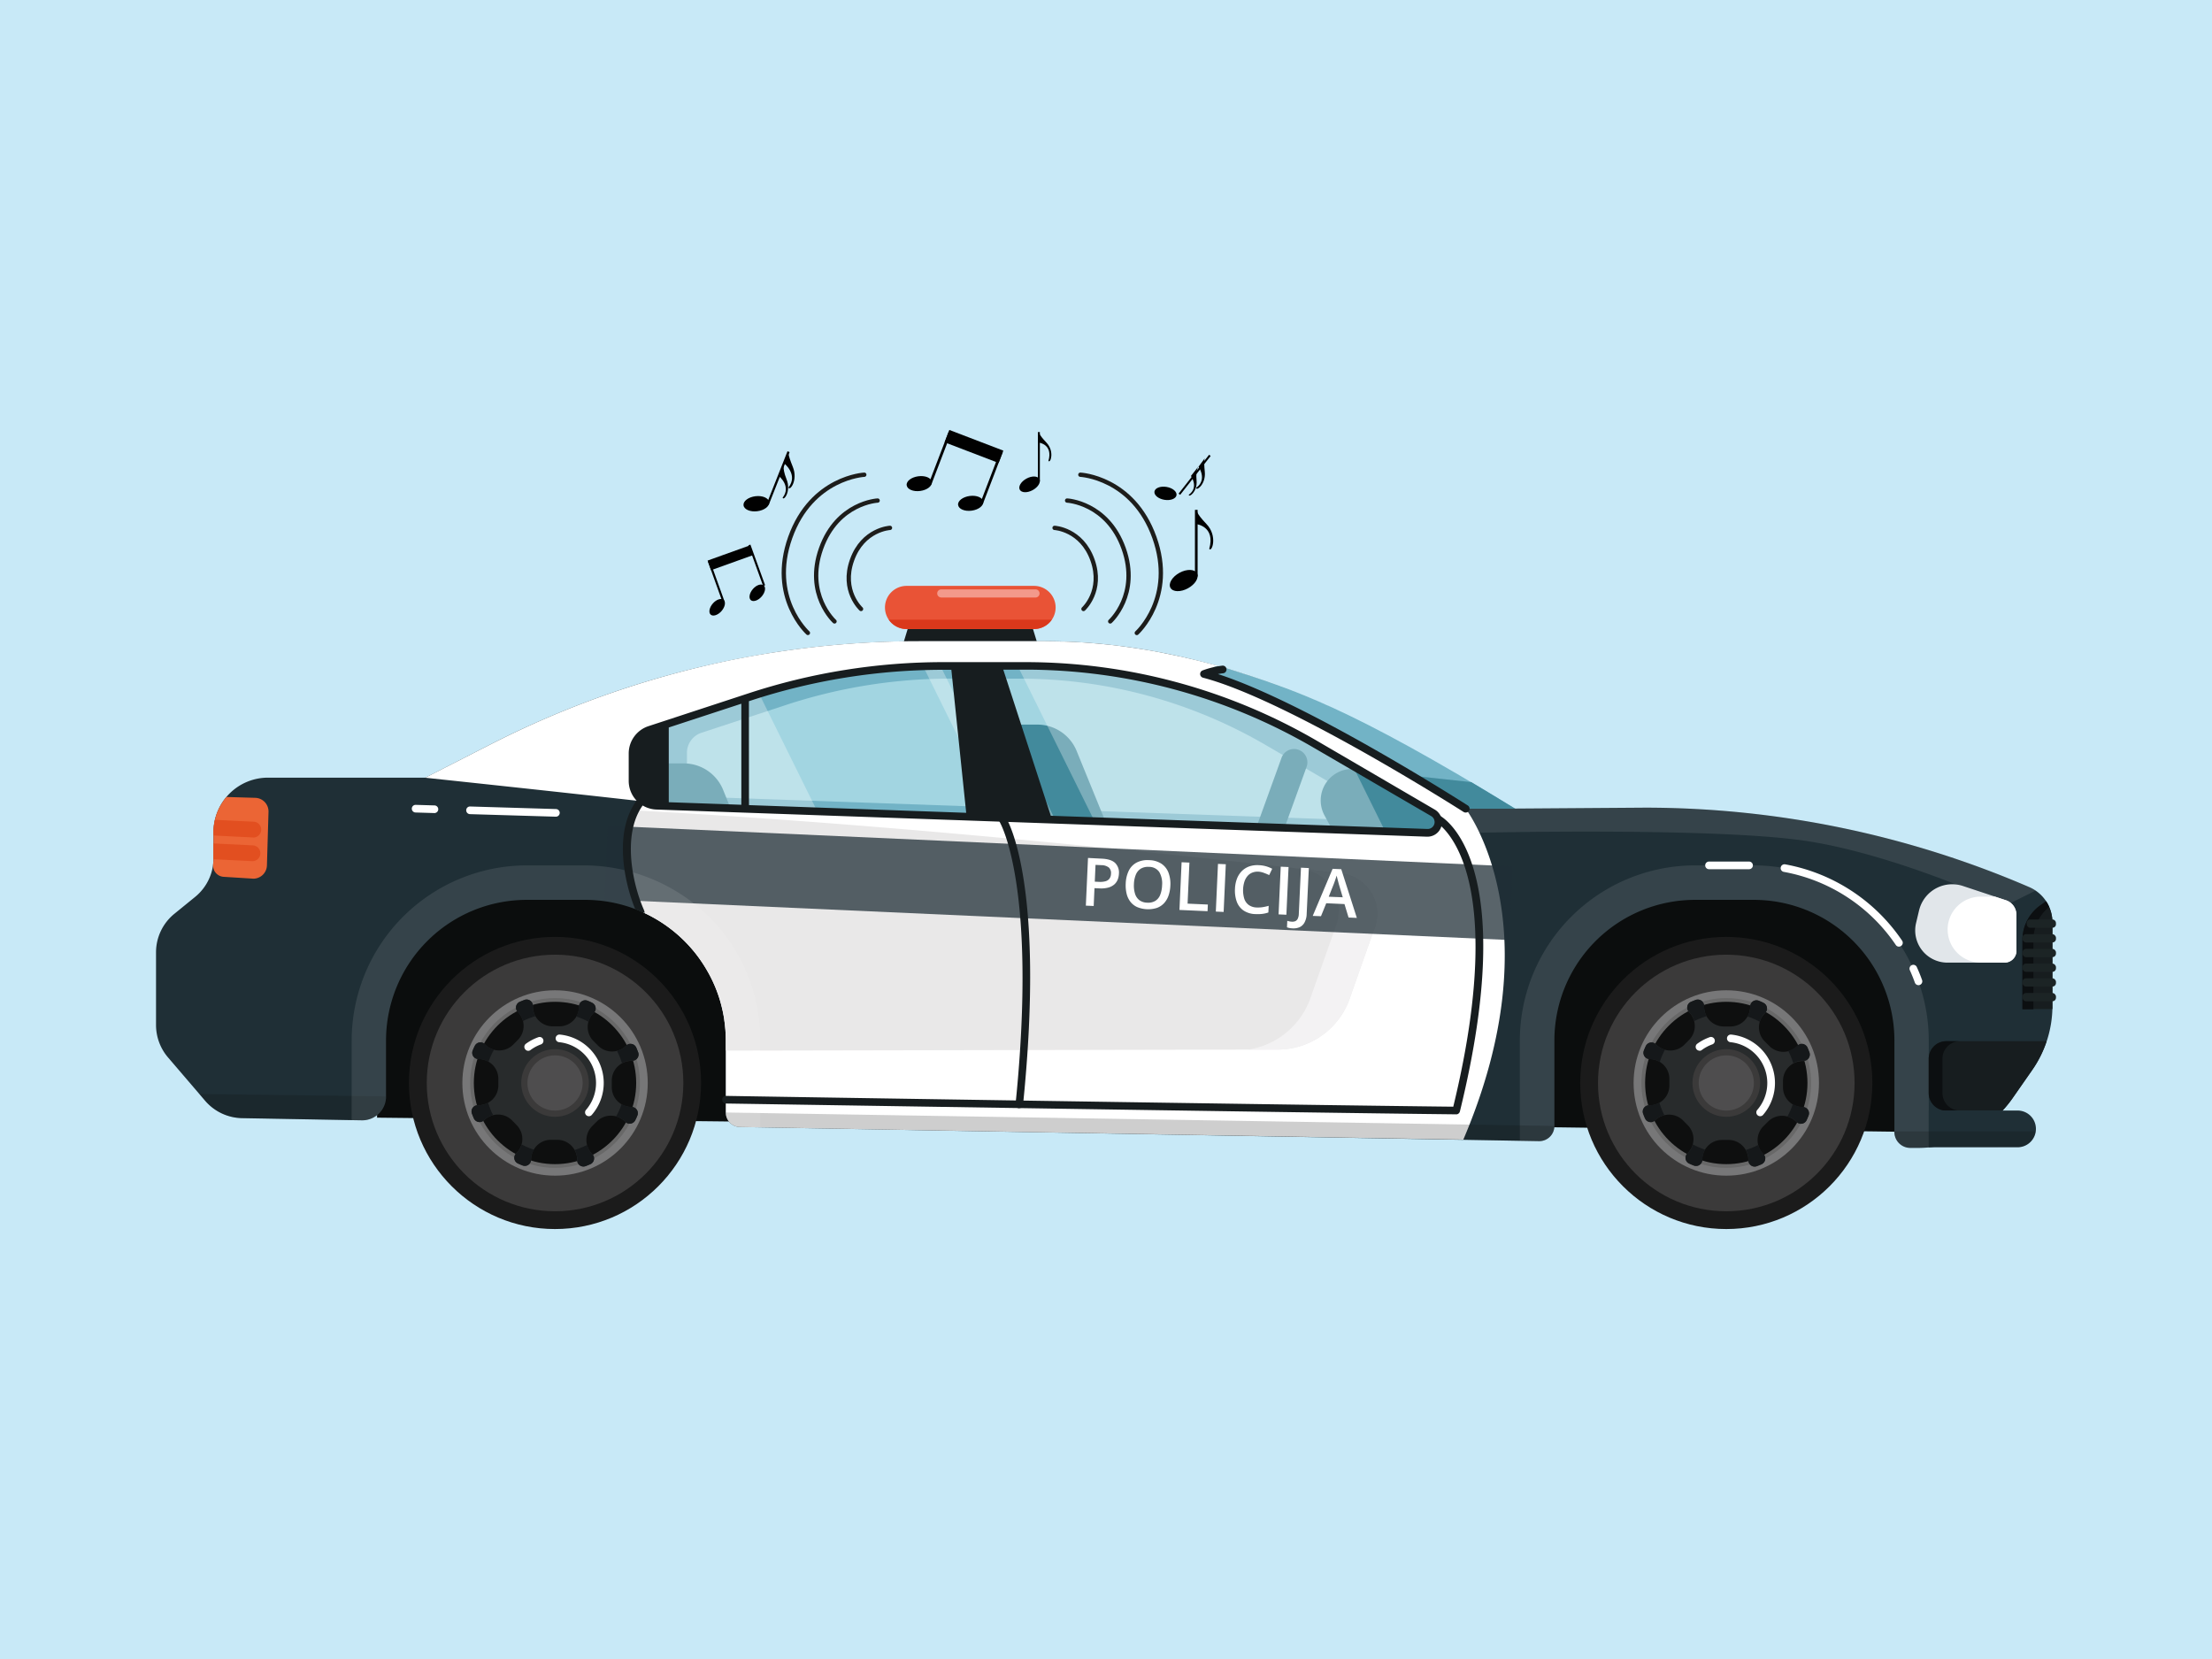 <svg xmlns="http://www.w3.org/2000/svg" width="361.24mm" height="270.93mm" viewBox="0 0 1024 768"><defs><style>.cls-1,.cls-10,.cls-8{fill:#fff;}.cls-2{fill:#97d5f0;opacity:0.53;}.cls-3{fill:#171d1f;}.cls-28,.cls-4{fill:#0b0d0d;}.cls-5{fill:#72b3c6;}.cls-6{fill:#a2d5e1;}.cls-7{fill:#428a9c;}.cls-8{opacity:0.3;}.cls-10,.cls-28,.cls-8{isolation:isolate;}.cls-30,.cls-9{fill:#1f2f36;}.cls-10{opacity:0.1;}.cls-11{fill:#e9e8e8;}.cls-12{fill:#f3f2f3;}.cls-13{fill:#0c0f11;}.cls-14{fill:#e1e6ea;}.cls-15{fill:#e95336;}.cls-16{fill:#da381b;}.cls-17{fill:#eb6535;}.cls-18{fill:#e24f20;}.cls-19{fill:#1b1b1b;}.cls-20{fill:#3b3a3a;}.cls-21{fill:#777778;}.cls-22{fill:#686868;}.cls-23{fill:#0e0f0f;}.cls-24{fill:#282b2c;}.cls-25{fill:#15181a;}.cls-26{fill:#4e4d4e;}.cls-27{fill:#1c2425;}.cls-28{opacity:0.2;}.cls-29{fill:#f3998b;}.cls-30{opacity:0.74;}.cls-31{fill:none;stroke:#1d1d1b;stroke-linecap:round;stroke-linejoin:round;stroke-width:2px;}.cls-32{fill:#010101;}</style></defs><g id="Слой_2" data-name="Слой 2"><g id="Слой_1-2" data-name="Слой 1"><rect class="cls-1" width="1024" height="768"/><rect class="cls-2" width="1024" height="768"/><polygon class="cls-3" points="417.61 299.66 480.78 299.66 476.74 286.38 421.65 286.38 417.61 299.66"/><polygon class="cls-4" points="876.94 523.9 711.95 521.77 713.83 400.61 878.88 400.61 901.5 477.7 876.94 523.9"/><polygon class="cls-4" points="339.59 519.19 174.55 517.4 174.55 400.61 339.59 400.61 362.21 477.7 339.59 519.19"/><polygon class="cls-5" points="698.77 393.7 611.97 331.1 542.88 308.3 405.29 302.94 284.24 332.87 280.67 374.38 493.87 396.74 698.77 393.7"/><path class="cls-6" d="M463.66,314.17h8.55A225.77,225.77,0,0,1,585.94,344.9l46.24,27a4.21,4.21,0,0,1-2.26,7.84l-147.4-5.2Z"/><path class="cls-6" d="M324.71,339.22l39.15-12.87a244.5,244.5,0,0,1,76.21-12.21h.9l9.68,59.2L327.45,369a9.79,9.79,0,0,1-9.45-9.79V348.55A9.8,9.8,0,0,1,324.71,339.22Z"/><path class="cls-7" d="M644.31,394.51l-23.78-3.41-7.37-13.61A14.57,14.57,0,0,1,626.9,356l21.53,1.42,50.34,36.27Z"/><path class="cls-7" d="M593.19,351a6.17,6.17,0,1,1,11.6,4.19l-14.51,40.1-13.19.2Z"/><path class="cls-7" d="M301,376.54l-6.1-23.14h21.64a19.67,19.67,0,0,1,18.2,12.21l6.1,15.11Z"/><path class="cls-7" d="M458.61,335.44h21.61a19.63,19.63,0,0,1,18.19,12.21l19.36,47.45-45.21-6.35Z"/><polygon class="cls-8" points="451.51 304.74 496.98 396.69 493.87 396.74 488.65 396.19 443.26 304.42 451.51 304.74"/><polygon class="cls-8" points="514.73 396.43 469.73 305.46 542.88 308.3 611.97 331.1 616.15 334.12 645.99 394.48 514.73 396.43"/><polygon class="cls-8" points="425.01 303.72 433.25 304.04 478.28 395.1 469.75 394.2 425.01 303.72"/><polygon class="cls-8" points="284.24 332.87 349.27 316.8 383.05 385.11 280.67 374.38 284.24 332.87"/><path class="cls-9" d="M80.75,423l9.57-7.79a23.05,23.05,0,0,0,8.52-17.89v-12A25.22,25.22,0,0,1,124.06,360h72.88L227,344.64a436,436,0,0,1,198.44-47.79h58.43c117.2,0,209.55,77.52,209.55,77.52l67.93-.48a449.13,449.13,0,0,1,178.06,36.78A17.74,17.74,0,0,1,950.13,427v38.67a51.75,51.75,0,0,1-9.37,29.7l-9.16,13.14a53.53,53.53,0,0,1-44.84,22.9h-2.51a7.36,7.36,0,0,1-7.28-7.43V481.68a65.11,65.11,0,0,0-65.12-65.11H784.7a65.1,65.1,0,0,0-65.13,65.1h0v39.6a7,7,0,0,1-7,7h-.15l-369.89-6.55a6.64,6.64,0,0,1-6.53-6.67V481.68A65.11,65.11,0,0,0,271,416.57H243.84a65.14,65.14,0,0,0-65.14,65.11v25.95a11,11,0,0,1-11,11h-.19l-55.44-1a23.08,23.08,0,0,1-17.11-8.06L77.77,489.5a23.09,23.09,0,0,1-5.54-15V440.79A23,23,0,0,1,80.75,423Zm212.07-61.52A11.57,11.57,0,0,0,304,373l356.7,12.57a5,5,0,0,0,2.61-9.25l-54.46-31.82a266.23,266.23,0,0,0-134.12-36.24H436.81A287.82,287.82,0,0,0,347,322.63l-46.18,15.16a11.53,11.53,0,0,0-7.95,11Z"/><path class="cls-10" d="M942.32,412.29l-13.74,6.87s-48.68-22.77-90.75-29.6-156.11-4-156.11-4l-6.24-7.95s1.07-10.36,2.81-14.56c9.77,6.82,15.14,11.32,15.14,11.32l67.93-.48a449.27,449.27,0,0,1,178.09,36.78A18.05,18.05,0,0,1,942.32,412.29Z"/><path class="cls-10" d="M784.7,400.61h27.12a81.16,81.16,0,0,1,81.06,81.07v49.38c-1.73.17-3.47.28-5.24.28h-3.45A7.37,7.37,0,0,1,877,523.9V481.68a65.11,65.11,0,0,0-65.12-65.11H784.68a65.11,65.11,0,0,0-65.11,65.11v39.6a7,7,0,0,1-7,7h-.15l-8.84-.16V481.67A81.19,81.19,0,0,1,784.7,400.61Z"/><path class="cls-1" d="M888.13,456.07a1.51,1.51,0,0,0,.59-.11,1.78,1.78,0,0,0,1.07-2.26c-.71-2-1.52-4-2.39-5.9a1.77,1.77,0,1,0-3.33,1.21,2.56,2.56,0,0,0,.11.24c.82,1.84,1.6,3.75,2.27,5.64A1.79,1.79,0,0,0,888.13,456.07Z"/><path class="cls-1" d="M879.06,438.23a1.9,1.9,0,0,0,1-.31,1.77,1.77,0,0,0,.48-2.46,83.37,83.37,0,0,0-54.13-35.33,1.77,1.77,0,0,0-.63,3.49,79.86,79.86,0,0,1,51.83,33.81A1.73,1.73,0,0,0,879.06,438.23Z"/><path class="cls-1" d="M809.69,402.38a1.77,1.77,0,1,0,0-3.54H791.16a1.77,1.77,0,1,0,0,3.54Z"/><path class="cls-1" d="M491.21,297H493c2.39.08,4.79.19,7.17.32h0q3.57.24,7.13.54l1.79.17c2.33.21,4.67.44,7,.71h0c2.34.28,4.58.6,6.95.92l1.74.26c2.27.34,4.58.69,6.79,1.07h0c2.27.38,4.58.81,6.76,1.25l1.68.34c2.2.44,4.4.9,6.56,1.37h.08l6.55,1.53,1.6.39q3.21.81,6.35,1.65h.08c2.12.58,4.21,1.18,6.3,1.79l1.53.47q3,.91,6.1,1.88h.1c2,.64,4,1.31,6.1,2l1.53.52c2,.67,3.89,1.35,5.8,2h.11c2,.72,3.87,1.44,5.78,2.17l1.44.56c1.84.72,3.69,1.44,5.51,2.19h.12c1.84.76,3.68,1.52,5.49,2.3l1.35.58,5.25,2.29h.09L619,329l1.27.6,4.93,2.35h.09q2.48,1.21,4.89,2.44l1.16.58c1.52.8,3,1.53,4.58,2.4h0l4.58,2.43,1.06.58,4.28,2.36h0l4.18,2.4,1,.56c1.33.77,2.64,1.53,3.91,2.29h0l3.81,2.32.86.52,3.69,2.32h0l3.42,2.18.75.48,3.16,2.07h0l3,2c.21.14.43.28.63.43.94.64,1.87,1.27,2.74,1.88l1.53,12.21s41.4,53.5-1.11,153.18l-335-5.86A6.66,6.66,0,0,1,336,515V481.68a65.16,65.16,0,0,0-38.16-59.25,5,5,0,0,1-.16-.51c-5-11.09-11.22-36.36.17-50.89-34-3.89-101-11-101-11L227,344.64q11.52-5.88,23.34-11.08,17.73-7.77,36-13.92t37-10.69q18.75-4.57,37.84-7.36A434.59,434.59,0,0,1,412.6,297c4.29-.13,8.61-.19,12.91-.19h58.4C486.36,296.85,488.78,296.89,491.21,297Zm-54.4,11.35h0q-5.73,0-11.44.22c-5.7.23-11.41.63-17.09,1.19q-14.2,1.43-28.21,4.23c-1.86.37-3.72.77-5.57,1.18A273.92,273.92,0,0,0,347,322.67l-46.18,15.16a11.54,11.54,0,0,0-7.95,11v12.61a11.58,11.58,0,0,0,4,8.78A11.62,11.62,0,0,0,304,373l178.35,6.28,178.35,6.29h0a4.74,4.74,0,0,0,3.8-1.52,3.79,3.79,0,0,0,.49-.63,5.25,5.25,0,0,0,.66-1.42,4.87,4.87,0,0,0-2.34-5.68l-54.46-31.82a266.88,266.88,0,0,0-47.9-21.89q-8.29-2.84-16.79-5.13a266.9,266.9,0,0,0-51.9-8.63q-8.78-.58-17.62-.59Z"/><path class="cls-11" d="M636.47,429.27c-4.31,12-8.35,23.55-11.67,33a35.29,35.29,0,0,1-33.27,23.6l-255.53.5v-4.67c0-1.52-.07-2.91-.17-4.35a5.86,5.86,0,0,0-.07-1.11c-.12-1.31-.26-2.61-.45-3.89v-.4c-.21-1.42-.48-2.81-.77-4.18l-.23-1c-.29-1.22-.6-2.41-.95-3.6a2.72,2.72,0,0,0-.15-.54c-.41-1.36-.89-2.68-1.38-4-.09-.24-.19-.48-.29-.74-.45-1.16-1-2.32-1.52-3.47l-.23-.49c-.61-1.29-1.27-2.56-2-3.81l-.25-.42c-.66-1.17-1.34-2.3-2.06-3.41-.09-.13-.17-.25-.24-.37-.81-1.24-1.67-2.44-2.55-3.62h0c-.87-1.16-1.8-2.27-2.77-3.39l-.19-.21a66.14,66.14,0,0,0-6.35-6.29l-.13-.11a68.07,68.07,0,0,0-7.22-5.39h0A66.22,66.22,0,0,0,298,422.5h0a4.13,4.13,0,0,1-.15-.5c-4.58-10.11-10.1-32-2.46-46.77,70.36,3.83,178.31,12,325.56,29.14a18.77,18.77,0,0,1,15.5,24.9Z"/><path class="cls-12" d="M606.67,462c3.42-9.74,7.63-21.6,12-34a19.35,19.35,0,0,0-15.59-25.63L621,404.42a18.76,18.76,0,0,1,15.5,24.89c-4.31,12-8.35,23.55-11.67,33a35.28,35.28,0,0,1-33.27,23.55H578.05A36.4,36.4,0,0,0,606.67,462Z"/><path class="cls-3" d="M950.12,426.91v40.21H936.26V435.07A19.64,19.64,0,0,1,944.67,419l2.52-1.77A17.77,17.77,0,0,1,950.12,426.91Z"/><path class="cls-13" d="M944.67,419l2.52-1.77a17.85,17.85,0,0,1,1.4,2.67,19.55,19.55,0,0,0-7.26,15.27v32.05h-5.1V435.19A19.61,19.61,0,0,1,944.67,419Z"/><path class="cls-14" d="M933.45,440.23v-16.8a7.05,7.05,0,0,0-4.85-6.68l-20-6.63a15.77,15.77,0,0,0-19.86,10.11c-.12.4-.24.8-.34,1.2L887,427.31a14.91,14.91,0,0,0,14.48,18.32H928a5.46,5.46,0,0,0,5.5-5.4Z"/><path class="cls-15" d="M419.68,271.22h59a10,10,0,0,1,10,10h0a10,10,0,0,1-10,10h-59a10,10,0,0,1-10-10h0a10,10,0,0,1,10-10Z"/><path class="cls-16" d="M486.91,286.86a10,10,0,0,1-8.2,4.31h-59a10,10,0,0,1-8.27-4.31Z"/><path class="cls-3" d="M901,482h46.44a52.2,52.2,0,0,1-6.7,13.37l-9.16,13.14A52.83,52.83,0,0,1,927,514.1h-26a8.14,8.14,0,0,1-8.14-8.13h0V490.08A8.13,8.13,0,0,1,901,482Z"/><path class="cls-13" d="M901,482h6.35a8.13,8.13,0,0,0-8.13,8.12V506a8.13,8.13,0,0,0,8.13,8.13H901a8.13,8.13,0,0,1-8.13-8.13h0V490.08A8.13,8.13,0,0,1,901,482Z"/><path class="cls-5" d="M701.43,374.37h-22.8S597.57,322.48,557.52,312c4.84-2.09,2.94-5,10-2.74C599.34,319.26,624,327.06,701.43,374.37Z"/><path class="cls-7" d="M681.11,362.07q9.64,5.76,20.32,12.3h-22.8s-10.06-6.44-24.82-15.26Z"/><path class="cls-3" d="M678.53,376.15a1.78,1.78,0,0,0,1.79-1.76,1.8,1.8,0,0,0-.82-1.51c-3.16-2-74.45-47.52-115.66-60.83a23,23,0,0,1,2.49-.38,1.78,1.78,0,0,0-.4-3.53h0a40.13,40.13,0,0,0-9.16,2.2,1.78,1.78,0,0,0-1.09,2.26,1.8,1.8,0,0,0,1.24,1.13C596.24,324,676.7,375.34,677.51,375.86A1.76,1.76,0,0,0,678.53,376.15Z"/><path class="cls-17" d="M116.94,406.74l-13.38-.83a5.24,5.24,0,0,1-4.92-5.54l0-.32a23.44,23.44,0,0,0,.17-2.78v-12a25.13,25.13,0,0,1,6-16.33l13.39.4a6.32,6.32,0,0,1,6.1,6.51l-.73,24.79a6.34,6.34,0,0,1-6.54,6.13Z"/><path class="cls-18" d="M117.26,387.7l-18.42-.92v-1.52a25.24,25.24,0,0,1,.69-5.74l18.1.88a3.67,3.67,0,0,1-.37,7.32Z"/><path class="cls-18" d="M98.81,397.76v-7.31l18.24.9a3.65,3.65,0,0,1-.35,7.3Z"/><path class="cls-1" d="M901.61,430.35a15.27,15.27,0,0,1,15.26-15.27h6.67l5,1.65a7.06,7.06,0,0,1,4.9,6.63v16.79A5.45,5.45,0,0,1,928,445.6H917a15.27,15.27,0,0,1-15.37-15.16Z"/><circle class="cls-19" cx="256.93" cy="501.34" r="67.62"/><circle class="cls-20" cx="256.95" cy="501.34" r="59.39"/><circle class="cls-21" cx="256.95" cy="501.34" r="42.91"/><circle class="cls-22" cx="256.95" cy="501.34" r="39.29"/><circle class="cls-23" cx="256.93" cy="501.34" r="37.58"/><path class="cls-24" d="M221.5,490.28h0a2.89,2.89,0,0,1-2.92-2.87,2.62,2.62,0,0,1,.18-1c.3-.75.62-1.53,1-2.23a2.91,2.91,0,0,1,3.87-1.35,3.06,3.06,0,0,1,.8.57l.21.22a9.16,9.16,0,0,0,12.9,0l2.2-2.22a9.16,9.16,0,0,0,0-12.9h0a2.89,2.89,0,0,1,0-4.1,2.85,2.85,0,0,1,.85-.6c.75-.32,1.53-.62,2.26-.91a2.9,2.9,0,0,1,3.7,1.77,2.78,2.78,0,0,1,.16,1v.31a9.16,9.16,0,0,0,9.16,9.15h3.06a9.15,9.15,0,0,0,9.15-9.15h0a2.9,2.9,0,0,1,2.88-2.93,2.6,2.6,0,0,1,1,.18c.75.3,1.53.62,2.23,1A2.9,2.9,0,0,1,275.5,468a2.84,2.84,0,0,1-.57.8l-.21.21a9.14,9.14,0,0,0,0,12.9l2.19,2.2a9.17,9.17,0,0,0,12.92,0h0a2.9,2.9,0,0,1,4.1,0,3.12,3.12,0,0,1,.6.85c.32.75.62,1.53.91,2.26a2.89,2.89,0,0,1-1.77,3.7,3,3,0,0,1-1,.17h-.3a9.16,9.16,0,0,0-9.16,9.15v3.06a9.16,9.16,0,0,0,9.16,9.16h0a2.89,2.89,0,0,1,2.92,2.87,2.6,2.6,0,0,1-.18,1c-.3.75-.62,1.53-1,2.23a2.9,2.9,0,0,1-3.87,1.35,2.84,2.84,0,0,1-.8-.57l-.21-.21a9.16,9.16,0,0,0-12.9,0l-2.2,2.19a9.17,9.17,0,0,0,0,12.92h0a2.89,2.89,0,0,1,0,4.1,2.85,2.85,0,0,1-.85.6c-.75.32-1.53.63-2.26.92a2.91,2.91,0,0,1-3.7-1.78,2.78,2.78,0,0,1-.16-1v-.27a9.16,9.16,0,0,0-9.16-9.16H255a9.16,9.16,0,0,0-9.15,9.16h0a2.9,2.9,0,0,1-2.85,2.92,2.93,2.93,0,0,1-1.06-.19c-.75-.29-1.53-.61-2.23-.95a2.89,2.89,0,0,1-1.35-3.87,2.84,2.84,0,0,1,.57-.8l.21-.21a9.14,9.14,0,0,0,0-12.9L237,518.61a9.17,9.17,0,0,0-12.92,0h0a2.9,2.9,0,0,1-4.1,0,3,3,0,0,1-.6-.86c-.32-.74-.62-1.52-.91-2.26a2.88,2.88,0,0,1,1.77-3.69,3,3,0,0,1,1-.17h.3a9.16,9.16,0,0,0,9.16-9.16v-3.05a9.15,9.15,0,0,0-9.14-9.17Z"/><circle class="cls-20" cx="256.95" cy="501.34" r="15.66"/><path class="cls-25" d="M292.68,491h-.3a9.06,9.06,0,0,0-4.46,1.2,33.23,33.23,0,0,0-2.32-5.78,9.05,9.05,0,0,0,4.23-2.37h0a2.9,2.9,0,0,1,4.1,0,3.12,3.12,0,0,1,.6.85c.32.75.62,1.53.91,2.26a2.89,2.89,0,0,1-1.77,3.7A3,3,0,0,1,292.68,491Z"/><path class="cls-25" d="M274.72,469a9.2,9.2,0,0,0-2.29,4,33.22,33.22,0,0,0-5.73-2.44A9.07,9.07,0,0,0,268,466h0a2.9,2.9,0,0,1,2.88-2.93,2.8,2.8,0,0,1,1,.18c.75.3,1.53.62,2.23,1a2.9,2.9,0,0,1,1.35,3.87,2.84,2.84,0,0,1-.57.8Z"/><path class="cls-25" d="M242.06,472.71a8.9,8.9,0,0,0-2.36-4.23h0a2.89,2.89,0,0,1,0-4.1,2.68,2.68,0,0,1,.85-.6c.75-.32,1.53-.63,2.26-.92a2.91,2.91,0,0,1,3.7,1.78,2.74,2.74,0,0,1,.16,1v.3a9.07,9.07,0,0,0,1.21,4.46A32.86,32.86,0,0,0,242.06,472.71Z"/><path class="cls-25" d="M226.14,491.59a9,9,0,0,0-4.58-1.31h0a2.89,2.89,0,0,1-2.92-2.87,2.62,2.62,0,0,1,.18-1c.3-.75.62-1.53,1-2.23a2.91,2.91,0,0,1,3.87-1.35,3.06,3.06,0,0,1,.8.57l.21.22a9.18,9.18,0,0,0,4,2.29A33.13,33.13,0,0,0,226.14,491.59Z"/><path class="cls-25" d="M239.16,533.77a9,9,0,0,0,2.29-4,33.27,33.27,0,0,0,5.73,2.45,9.07,9.07,0,0,0-1.31,4.58,2.9,2.9,0,0,1-3.91,2.74c-.75-.29-1.53-.62-2.23-.95a2.9,2.9,0,0,1-1.35-3.87,2.84,2.84,0,0,1,.57-.8Z"/><path class="cls-25" d="M221.2,511.65h.3a9.07,9.07,0,0,0,4.46-1.21,33.65,33.65,0,0,0,2.32,5.79,8.93,8.93,0,0,0-4.23,2.35h0a2.9,2.9,0,0,1-4.1,0,3,3,0,0,1-.6-.86c-.32-.74-.62-1.52-.91-2.26a2.89,2.89,0,0,1,1.79-3.68A2.67,2.67,0,0,1,221.2,511.65Z"/><path class="cls-25" d="M287.77,511.11a9.12,9.12,0,0,0,4.58,1.32h0a2.89,2.89,0,0,1,2.92,2.87,2.6,2.6,0,0,1-.18,1c-.3.75-.62,1.53-1,2.23a2.9,2.9,0,0,1-3.87,1.35,2.84,2.84,0,0,1-.8-.57l-.21-.21a9,9,0,0,0-4-2.29A33.23,33.23,0,0,0,287.77,511.11Z"/><path class="cls-25" d="M271.81,530a9,9,0,0,0,2.37,4.23h0a2.89,2.89,0,0,1,0,4.1,2.85,2.85,0,0,1-.85.6c-.75.32-1.53.63-2.26.92a2.91,2.91,0,0,1-3.7-1.78,2.78,2.78,0,0,1-.16-1v-.27a9.07,9.07,0,0,0-1.21-4.46A33.35,33.35,0,0,0,271.81,530Z"/><circle class="cls-26" cx="256.95" cy="501.34" r="12.78"/><path class="cls-1" d="M244.54,486.45a1.67,1.67,0,0,0,1.05-.36,18.94,18.94,0,0,1,4.87-2.62,1.76,1.76,0,0,0,1-2.27h0a1.74,1.74,0,0,0-2.24-1.05h0a22.69,22.69,0,0,0-5.78,3.05,1.76,1.76,0,0,0-.36,2.46v0A1.72,1.72,0,0,0,244.54,486.45Z"/><path class="cls-1" d="M272.61,516.73a1.73,1.73,0,0,0,1.34-.61,22.51,22.51,0,0,0-14.71-37.18,1.77,1.77,0,1,0-.35,3.52h0a19,19,0,0,1,12.39,31.34,1.78,1.78,0,0,0,.17,2.5A1.75,1.75,0,0,0,272.61,516.73Z"/><rect class="cls-27" x="936.26" y="459.69" width="15.51" height="3.83" rx="1.66"/><rect class="cls-27" x="936.26" y="452.88" width="15.51" height="3.83" rx="1.66"/><rect class="cls-27" x="936.26" y="446.07" width="15.51" height="3.83" rx="1.66"/><rect class="cls-27" x="936.26" y="439.26" width="15.51" height="3.83" rx="1.66"/><rect class="cls-27" x="936.26" y="432.46" width="15.51" height="3.83" rx="1.66"/><rect class="cls-27" x="938.24" y="425.65" width="13.52" height="3.83" rx="1.56"/><path class="cls-9" d="M934,514.1H892.88v17H934a8.49,8.49,0,0,0,8.49-8.48h0A8.48,8.48,0,0,0,934,514.1Z"/><path class="cls-28" d="M942.32,523.75a8.44,8.44,0,0,1-8.37,7.31l-49.62.08a7.38,7.38,0,0,1-7.36-7.39h65.35Z"/><path class="cls-28" d="M336,515l383.52,6.24h0a7,7,0,0,1-6.94,7h-.16l-369.88-6.55A6.65,6.65,0,0,1,336,515Z"/><path class="cls-28" d="M178.64,507.56h0a11,11,0,0,1-11,11h-.19l-55.44-1a23,23,0,0,1-17.11-8.06l-2.59-3.05Z"/><path class="cls-1" d="M201.11,376.39a1.77,1.77,0,0,0,0-3.54l-8.7-.26h0a1.77,1.77,0,0,0,0,3.54Z"/><path class="cls-1" d="M257.34,378.07a1.77,1.77,0,1,0,0-3.54l-39.68-1.18a1.74,1.74,0,0,0-1.83,1.65v.06a1.78,1.78,0,0,0,1.72,1.83l39.69,1.18Z"/><circle class="cls-19" cx="799.15" cy="501.34" r="67.62"/><circle class="cls-20" cx="799.15" cy="501.34" r="59.39"/><circle class="cls-21" cx="799.15" cy="501.34" r="42.91"/><circle class="cls-22" cx="799.15" cy="501.34" r="39.29"/><circle class="cls-23" cx="799.15" cy="501.34" r="37.58"/><path class="cls-24" d="M763.71,490.28h0a2.91,2.91,0,0,1-2.75-3.83c.29-.75.61-1.53.95-2.23a2.91,2.91,0,0,1,3.9-1.34,2.72,2.72,0,0,1,.78.56l.2.21a9.17,9.17,0,0,0,12.92,0l2.19-2.21a9.14,9.14,0,0,0,0-12.9h0a2.9,2.9,0,0,1,0-4.1,3,3,0,0,1,.86-.6c.73-.32,1.53-.63,2.26-.92a2.92,2.92,0,0,1,3.7,1.81,2.85,2.85,0,0,1,.16,1v.3a9.16,9.16,0,0,0,9.16,9.16h3a9.16,9.16,0,0,0,9.16-9.16h0a2.91,2.91,0,0,1,3.92-2.75c.75.31,1.53.63,2.23,1a2.89,2.89,0,0,1,1.35,3.87,2.84,2.84,0,0,1-.57.8l-.21.21a9.16,9.16,0,0,0,0,12.9l2.19,2.2a9.17,9.17,0,0,0,12.92,0h0a2.91,2.91,0,0,1,4.12,0,2.78,2.78,0,0,1,.58.82c.32.75.63,1.53.9,2.26a2.9,2.9,0,0,1-1.77,3.7,3,3,0,0,1-1,.16h-.3a9.16,9.16,0,0,0-9.16,9.16v3a9.16,9.16,0,0,0,9.16,9.16h0a2.91,2.91,0,0,1,2.84,3,2.85,2.85,0,0,1-.16.87c-.29.75-.61,1.53-.94,2.23a2.91,2.91,0,0,1-3.88,1.35,3,3,0,0,1-.79-.57l-.22-.21a9.16,9.16,0,0,0-12.91,0l-2.2,2.2a9.16,9.16,0,0,0,0,12.91h0a2.89,2.89,0,0,1,0,4.1,2.85,2.85,0,0,1-.85.6c-.74.32-1.48.62-2.25.92a2.9,2.9,0,0,1-3.69-1.78,2.79,2.79,0,0,1-.17-1v-.27a9.16,9.16,0,0,0-9.16-9.16h-3a9.16,9.16,0,0,0-9.16,9.16h0a2.89,2.89,0,0,1-2.85,2.92,3,3,0,0,1-1.06-.19c-.76-.29-1.52-.61-2.24-.95a2.88,2.88,0,0,1-1.33-3.87,2.66,2.66,0,0,1,.57-.8l.19-.21a9.14,9.14,0,0,0,0-12.9l-2.19-2.21a9.17,9.17,0,0,0-12.92,0h0a2.9,2.9,0,0,1-4.1,0,2.87,2.87,0,0,1-.58-.84c-.34-.74-.64-1.52-.92-2.26a2.92,2.92,0,0,1,2.75-3.86h.3a9.16,9.16,0,0,0,9.16-9.16v-3.05A9.14,9.14,0,0,0,763.71,490.28Z"/><circle class="cls-20" cx="799.15" cy="501.34" r="15.66"/><path class="cls-25" d="M834.9,491h-.3a9,9,0,0,0-4.46,1.2,31.52,31.52,0,0,0-2.34-5.78,9.07,9.07,0,0,0,4.25-2.37h0a2.92,2.92,0,0,1,4.7.82c.32.75.63,1.53.9,2.26a2.9,2.9,0,0,1-1.77,3.7A3,3,0,0,1,834.9,491Z"/><path class="cls-25" d="M816.94,469a8.9,8.9,0,0,0-2.29,4,33.66,33.66,0,0,0-5.74-2.44,8.94,8.94,0,0,0,1.31-4.58h0a2.91,2.91,0,0,1,3.92-2.75c.75.3,1.53.62,2.23,1a2.9,2.9,0,0,1,1.35,3.87,2.84,2.84,0,0,1-.57.8Z"/><path class="cls-25" d="M784.29,472.71a9.05,9.05,0,0,0-2.37-4.23h0a2.91,2.91,0,0,1,.82-4.7c.74-.32,1.53-.63,2.26-.92a2.93,2.93,0,0,1,3.71,1.81,3.12,3.12,0,0,1,.16,1v.3a9.06,9.06,0,0,0,1.2,4.46A32.46,32.46,0,0,0,784.29,472.71Z"/><path class="cls-25" d="M768.37,491.59a9.17,9.17,0,0,0-4.58-1.31h0a2.9,2.9,0,0,1-3-2.82,2.85,2.85,0,0,1,.15-1c.29-.75.61-1.53.95-2.23a2.91,2.91,0,0,1,3.9-1.34,2.72,2.72,0,0,1,.78.56l.2.21a9.24,9.24,0,0,0,4,2.29A31.32,31.32,0,0,0,768.37,491.59Z"/><path class="cls-25" d="M781.37,533.77a9,9,0,0,0,2.31-4,32.09,32.09,0,0,0,5.72,2.45,9.07,9.07,0,0,0-1.31,4.58,2.88,2.88,0,0,1-2.85,2.92,3,3,0,0,1-1.06-.18c-.76-.29-1.53-.62-2.24-.95a2.91,2.91,0,0,1-1.34-3.88,3.18,3.18,0,0,1,.57-.79Z"/><path class="cls-25" d="M763.4,511.65h.31a9.11,9.11,0,0,0,4.47-1.21,31.82,31.82,0,0,0,2.32,5.79,8.93,8.93,0,0,0-4.23,2.35h0a2.9,2.9,0,0,1-4.1,0,2.87,2.87,0,0,1-.58-.84c-.34-.74-.63-1.52-.92-2.26a2.89,2.89,0,0,1,1.8-3.68A2.72,2.72,0,0,1,763.4,511.65Z"/><path class="cls-25" d="M829.94,511.11a9.18,9.18,0,0,0,4.58,1.32h0a2.89,2.89,0,0,1,2.94,2.85,2.67,2.67,0,0,1-.18,1.05c-.29.75-.61,1.53-.94,2.23a2.91,2.91,0,0,1-3.88,1.35,3,3,0,0,1-.79-.57l-.22-.21a8.93,8.93,0,0,0-4-2.29A31.33,31.33,0,0,0,829.94,511.11Z"/><path class="cls-25" d="M814,530a9.14,9.14,0,0,0,2.37,4.23h0a2.9,2.9,0,0,1,0,4.1,3,3,0,0,1-.86.6c-.73.32-1.48.62-2.24.92a2.91,2.91,0,0,1-3.7-1.78,2.78,2.78,0,0,1-.16-1v-.27a9.19,9.19,0,0,0-1.22-4.46A32.89,32.89,0,0,0,814,530Z"/><circle class="cls-26" cx="799.15" cy="501.34" r="12.78"/><path class="cls-1" d="M786.74,486.45a1.73,1.73,0,0,0,1.07-.36,18.78,18.78,0,0,1,4.87-2.62,1.77,1.77,0,0,0-1.22-3.33h0a23,23,0,0,0-5.77,3.05,1.77,1.77,0,0,0-.36,2.48,1.75,1.75,0,0,0,1.41.71Z"/><path class="cls-1" d="M814.83,516.73a1.78,1.78,0,0,0,1.34-.61,22.53,22.53,0,0,0-14.71-37.18,1.77,1.77,0,1,0-.37,3.52,19,19,0,0,1,12.4,31.34,1.77,1.77,0,0,0,.18,2.5A1.75,1.75,0,0,0,814.83,516.73Z"/><path class="cls-29" d="M435.74,276.61h43.62a1.88,1.88,0,0,0,1.88-1.88h0a1.86,1.86,0,0,0-1.86-1.89H435.74a1.88,1.88,0,0,0-1.88,1.87v0h0a1.88,1.88,0,0,0,1.88,1.88Z"/><path class="cls-3" d="M300.22,336.15,346.4,321a289.2,289.2,0,0,1,90.41-14.48h37.88a268.33,268.33,0,0,1,135,36.44l54.52,31.83a6.73,6.73,0,0,1-3.37,12.54h-.26L303.9,374.76a13.28,13.28,0,0,1-12.85-13.33V348.82A13.31,13.31,0,0,1,300.22,336.15Zm186.23,41.49,174.29,6.11a3.2,3.2,0,0,0,1.72-6L607.92,346a265,265,0,0,0-133.23-36H464.45Zm-139.73-4.93,100.56,3.56-6.87-66.2h-3.62a285.8,285.8,0,0,0-89.31,14.28l-.79.26Zm-3.54-46.94-33.59,11v34.6l33.59,1.18Z"/><rect class="cls-30" x="280.36" y="391.65" width="419.29" height="34.12" transform="translate(18.81 -21.55) rotate(2.57)"/><path class="cls-1" d="M510.08,397.5c2.85.13,4.91.8,6.16,2a6.24,6.24,0,0,1,1.74,5,8.27,8.27,0,0,1-.56,2.69,6,6,0,0,1-1.56,2.23,7.21,7.21,0,0,1-2.74,1.45,12.69,12.69,0,0,1-4.1.39l-2.35-.11-.37,8.26-3.63-.16,1-22.08Zm-.37,3-2.56-.12-.34,7.77,2,.09a9.18,9.18,0,0,0,2.91-.27,3.53,3.53,0,0,0,1.87-1.2,4,4,0,0,0,.72-2.27,3.45,3.45,0,0,0-1-2.9A5.61,5.61,0,0,0,509.71,400.51Z"/><path class="cls-1" d="M541.79,410a16,16,0,0,1-.85,4.62,10,10,0,0,1-2.09,3.52,8.49,8.49,0,0,1-3.32,2.17,13.35,13.35,0,0,1-9.12-.41,8.3,8.3,0,0,1-3.12-2.46,9.81,9.81,0,0,1-1.74-3.7,16,16,0,0,1-.42-4.69,14.7,14.7,0,0,1,1.38-5.91,8.57,8.57,0,0,1,3.61-3.8,10.9,10.9,0,0,1,5.89-1.15,10.64,10.64,0,0,1,5.66,1.66,8.69,8.69,0,0,1,3.25,4.11A14.69,14.69,0,0,1,541.79,410Zm-16.86-.75a12.78,12.78,0,0,0,.5,4.45,5.91,5.91,0,0,0,2,3,6.24,6.24,0,0,0,3.66,1.17,6.3,6.3,0,0,0,3.75-.84,5.73,5.73,0,0,0,2.25-2.77,13.25,13.25,0,0,0,.87-4.39,10.54,10.54,0,0,0-1.27-6.14,5.59,5.59,0,0,0-4.82-2.42,6.46,6.46,0,0,0-3.77.83,5.85,5.85,0,0,0-2.28,2.76A12.64,12.64,0,0,0,524.93,409.2Z"/><path class="cls-1" d="M546,421.24l1-22.08,3.62.16-.85,19,9.38.42-.14,3.08Z"/><path class="cls-1" d="M562.84,422l1-22.08,3.62.16-1,22.08Z"/><path class="cls-1" d="M582.56,403.52a6.6,6.6,0,0,0-2.86.45,5.62,5.62,0,0,0-2.18,1.56,7.69,7.69,0,0,0-1.43,2.57A13.51,13.51,0,0,0,576,416a5.85,5.85,0,0,0,2.08,2.94,6.59,6.59,0,0,0,3.68,1.16,14,14,0,0,0,2.76-.15,23.92,23.92,0,0,0,2.79-.62l-.14,3.08a13.49,13.49,0,0,1-2.76.65,18.83,18.83,0,0,1-3.18.1,10.3,10.3,0,0,1-5.56-1.66,8.5,8.5,0,0,1-3.14-4.1,15.24,15.24,0,0,1-.82-6,14.78,14.78,0,0,1,.89-4.56,10.35,10.35,0,0,1,2.19-3.5,9.17,9.17,0,0,1,3.39-2.2,11.19,11.19,0,0,1,4.52-.63A14.22,14.22,0,0,1,586,401a15,15,0,0,1,2.94,1.18l-1.4,2.93a21.16,21.16,0,0,0-2.37-1A8.34,8.34,0,0,0,582.56,403.52Z"/><path class="cls-1" d="M591.89,423.29l1-22.08,3.62.17-1,22.08Z"/><path class="cls-1" d="M598.3,429.76a9.33,9.33,0,0,1-1.45-.17,6.63,6.63,0,0,1-1.07-.31l.14-3c.32.1.66.18,1,.26a7.32,7.32,0,0,0,1.19.14,3.46,3.46,0,0,0,1.52-.25,2.33,2.33,0,0,0,1.12-1.1,5.58,5.58,0,0,0,.51-2.32l1-21.33,3.64.17-1,21.2a8.86,8.86,0,0,1-1,4,5,5,0,0,1-2.31,2.19A7.21,7.21,0,0,1,598.3,429.76Z"/><path class="cls-1" d="M624.29,424.75l-1.89-6.23-8.44-.38-2.44,6L607.7,424l9.21-21.8,4,.18,7.21,22.54Zm-2.69-9.37-1.83-6.15c-.06-.26-.16-.64-.29-1.12s-.26-1-.39-1.48-.24-.94-.32-1.29c-.12.41-.26.87-.43,1.37s-.33,1-.49,1.41-.27.78-.36,1l-2.38,6Z"/><path class="cls-10" d="M243.77,400.61h25.68a83,83,0,0,1,58.63,23.65,80.54,80.54,0,0,1,23.84,57.42v40.18l-9.4-.17A6.63,6.63,0,0,1,336,515V481.68a65.11,65.11,0,0,0-65-65.11H243.84a65.14,65.14,0,0,0-65.14,65.11v25.95a11,11,0,0,1-11,11h-.19l-4.71-.09V481.67A81.17,81.17,0,0,1,243.77,400.61Z"/><path class="cls-3" d="M471.82,513a1.78,1.78,0,0,0,1.77-1.53c10.48-103.17-7.28-132-8-133.14a1.75,1.75,0,0,0-2.42-.54h0a1.8,1.8,0,0,0-.54,2.46c.19.27,17.8,29.35,7.5,130.84a1.75,1.75,0,0,0,1.53,1.94Z"/><path class="cls-3" d="M674.11,515.88a1.79,1.79,0,0,0,1.72-1.36c28.27-115.28-7.63-136-9.16-136.85A1.78,1.78,0,0,0,665,380.8h0c.1,0,8.8,5,14.06,23.71,4.89,17.28,7.73,50-6.3,107.81-71.41-.75-334-4.93-336.67-5a1.77,1.77,0,1,0,0,3.54c2.67,0,268.79,4.29,338.09,5Z"/><path class="cls-3" d="M296,369.43a12.14,12.14,0,0,0,2.41,1.94,1.62,1.62,0,0,1-.32.75c-10.23,13.05-5.57,36.51,0,49.09a1.14,1.14,0,0,1,.09.26l.16.48a2.3,2.3,0,0,1,0,.74q-2.11-1-4.29-1.82c-5-12.21-10.32-36.28,1.16-50.94A1.87,1.87,0,0,1,296,369.43Z"/><path class="cls-31" d="M488.19,244.37s12.47.62,17.56,14.89-4.17,22.65-4.17,22.65"/><path class="cls-31" d="M494,231.72s18.59.92,26.17,22.2-6.22,33.75-6.22,33.75"/><path class="cls-31" d="M500.13,219.76s24.34,1.2,34.28,29.06-8.15,44.2-8.15,44.2"/><path class="cls-31" d="M412,244.37s-12.48.62-17.57,14.89,4.17,22.65,4.17,22.65"/><path class="cls-31" d="M406.28,231.72s-18.59.92-26.18,22.2,6.22,33.75,6.22,33.75"/><path class="cls-31" d="M400.1,219.76s-24.35,1.2-34.28,29.06S374,293,374,293"/><rect class="cls-32" x="553.18" y="236.03" width="1.23" height="30.8"/><ellipse class="cls-32" cx="547.98" cy="268.71" rx="7" ry="4.09" transform="translate(-61.75 295.57) rotate(-28.64)"/><path class="cls-32" d="M553.79,242.62s9,1,6,11.47c1.25,1.75,4-6-1.25-11.47S554,236,554,236Z"/><rect class="cls-32" x="480.47" y="200.02" width="0.91" height="22.78"/><ellipse class="cls-32" cx="476.62" cy="224.19" rx="5.17" ry="3.03" transform="translate(-49.14 255.91) rotate(-28.64)"/><path class="cls-32" d="M480.92,204.9s6.64.73,4.43,8.48c.92,1.29,2.95-4.43-.92-8.48S481,200,481,200Z"/><rect class="cls-32" x="347.02" y="220.77" width="26.3" height="1.05" transform="translate(21.95 474.86) rotate(-68.42)"/><path class="cls-32" d="M356.06,232.45c.24,1.92-2.23,3.8-5.5,4.21s-6.12-.82-6.36-2.74,2.22-3.79,5.5-4.2S355.82,230.54,356.06,232.45Z"/><path class="cls-32" d="M363,214.5s6.67,5.21,2,11.18c.47,1.88,4.59-3.23,2-9.6s-2-7-2-7Z"/><path class="cls-32" d="M360.54,220.38s5.94,4.64,1.77,10c.42,1.68,4.09-2.87,1.79-8.55s-1-7.79-1-7.79Z"/><rect class="cls-32" x="539.42" y="220.54" width="22.78" height="0.91" transform="matrix(0.62, -0.79, 0.79, 0.62, 36.94, 517.92)"/><path class="cls-32" d="M544.64,229.25c-.28,1.64-2.79,2.6-5.61,2.13s-4.88-2.19-4.6-3.84,2.78-2.6,5.6-2.13S544.91,227.6,544.64,229.25Z"/><path class="cls-32" d="M554.84,216.05s4.24,6-1.11,9.77c-.07,1.69,4.61-1.54,4-7.47s.08-6.32.08-6.32Z"/><path class="cls-32" d="M551.33,220.32s3.79,5.33-1,8.71c-.07,1.5,4.11-1.37,3.59-6.66s1.09-6.71,1.09-6.71Z"/><rect class="cls-32" x="446.07" y="220.53" width="25.84" height="1.26" transform="translate(88.26 570.66) rotate(-69.04)"/><path class="cls-32" d="M455.17,232.21c.25,1.88-2.14,3.76-5.36,4.19s-6-.74-6.27-2.62,2.14-3.75,5.36-4.18S454.92,230.34,455.17,232.21Z"/><rect class="cls-32" x="422.26" y="211.41" width="25.84" height="1.26" transform="translate(81.49 542.57) rotate(-69.04)"/><path class="cls-32" d="M431.36,223.09c.26,1.88-2.14,3.76-5.36,4.19s-6-.74-6.27-2.62,2.14-3.75,5.36-4.18S431.11,221.21,431.36,223.09Z"/><rect class="cls-32" x="447.83" y="193.29" width="6.12" height="26.77" transform="translate(96.59 553.8) rotate(-69.04)"/><rect class="cls-32" x="349.73" y="252.61" width="0.98" height="20.03" transform="matrix(0.94, -0.34, 0.34, 0.94, -68.17, 133.89)"/><path class="cls-32" d="M353.57,271c1.1,1,.64,3.29-1,5.17s-3.91,2.61-5,1.64-.64-3.29,1-5.17S352.47,270.07,353.57,271Z"/><rect class="cls-32" x="331.14" y="259.29" width="0.98" height="20.03" transform="translate(-71.53 128) rotate(-19.76)"/><path class="cls-32" d="M335,277.72c1.1,1,.64,3.29-1,5.17s-3.91,2.61-5,1.64-.64-3.29,1-5.17S333.87,276.75,335,277.72Z"/><rect class="cls-32" x="327.77" y="255.83" width="20.75" height="4.74" transform="translate(-67.39 129.55) rotate(-19.76)"/></g></g></svg>